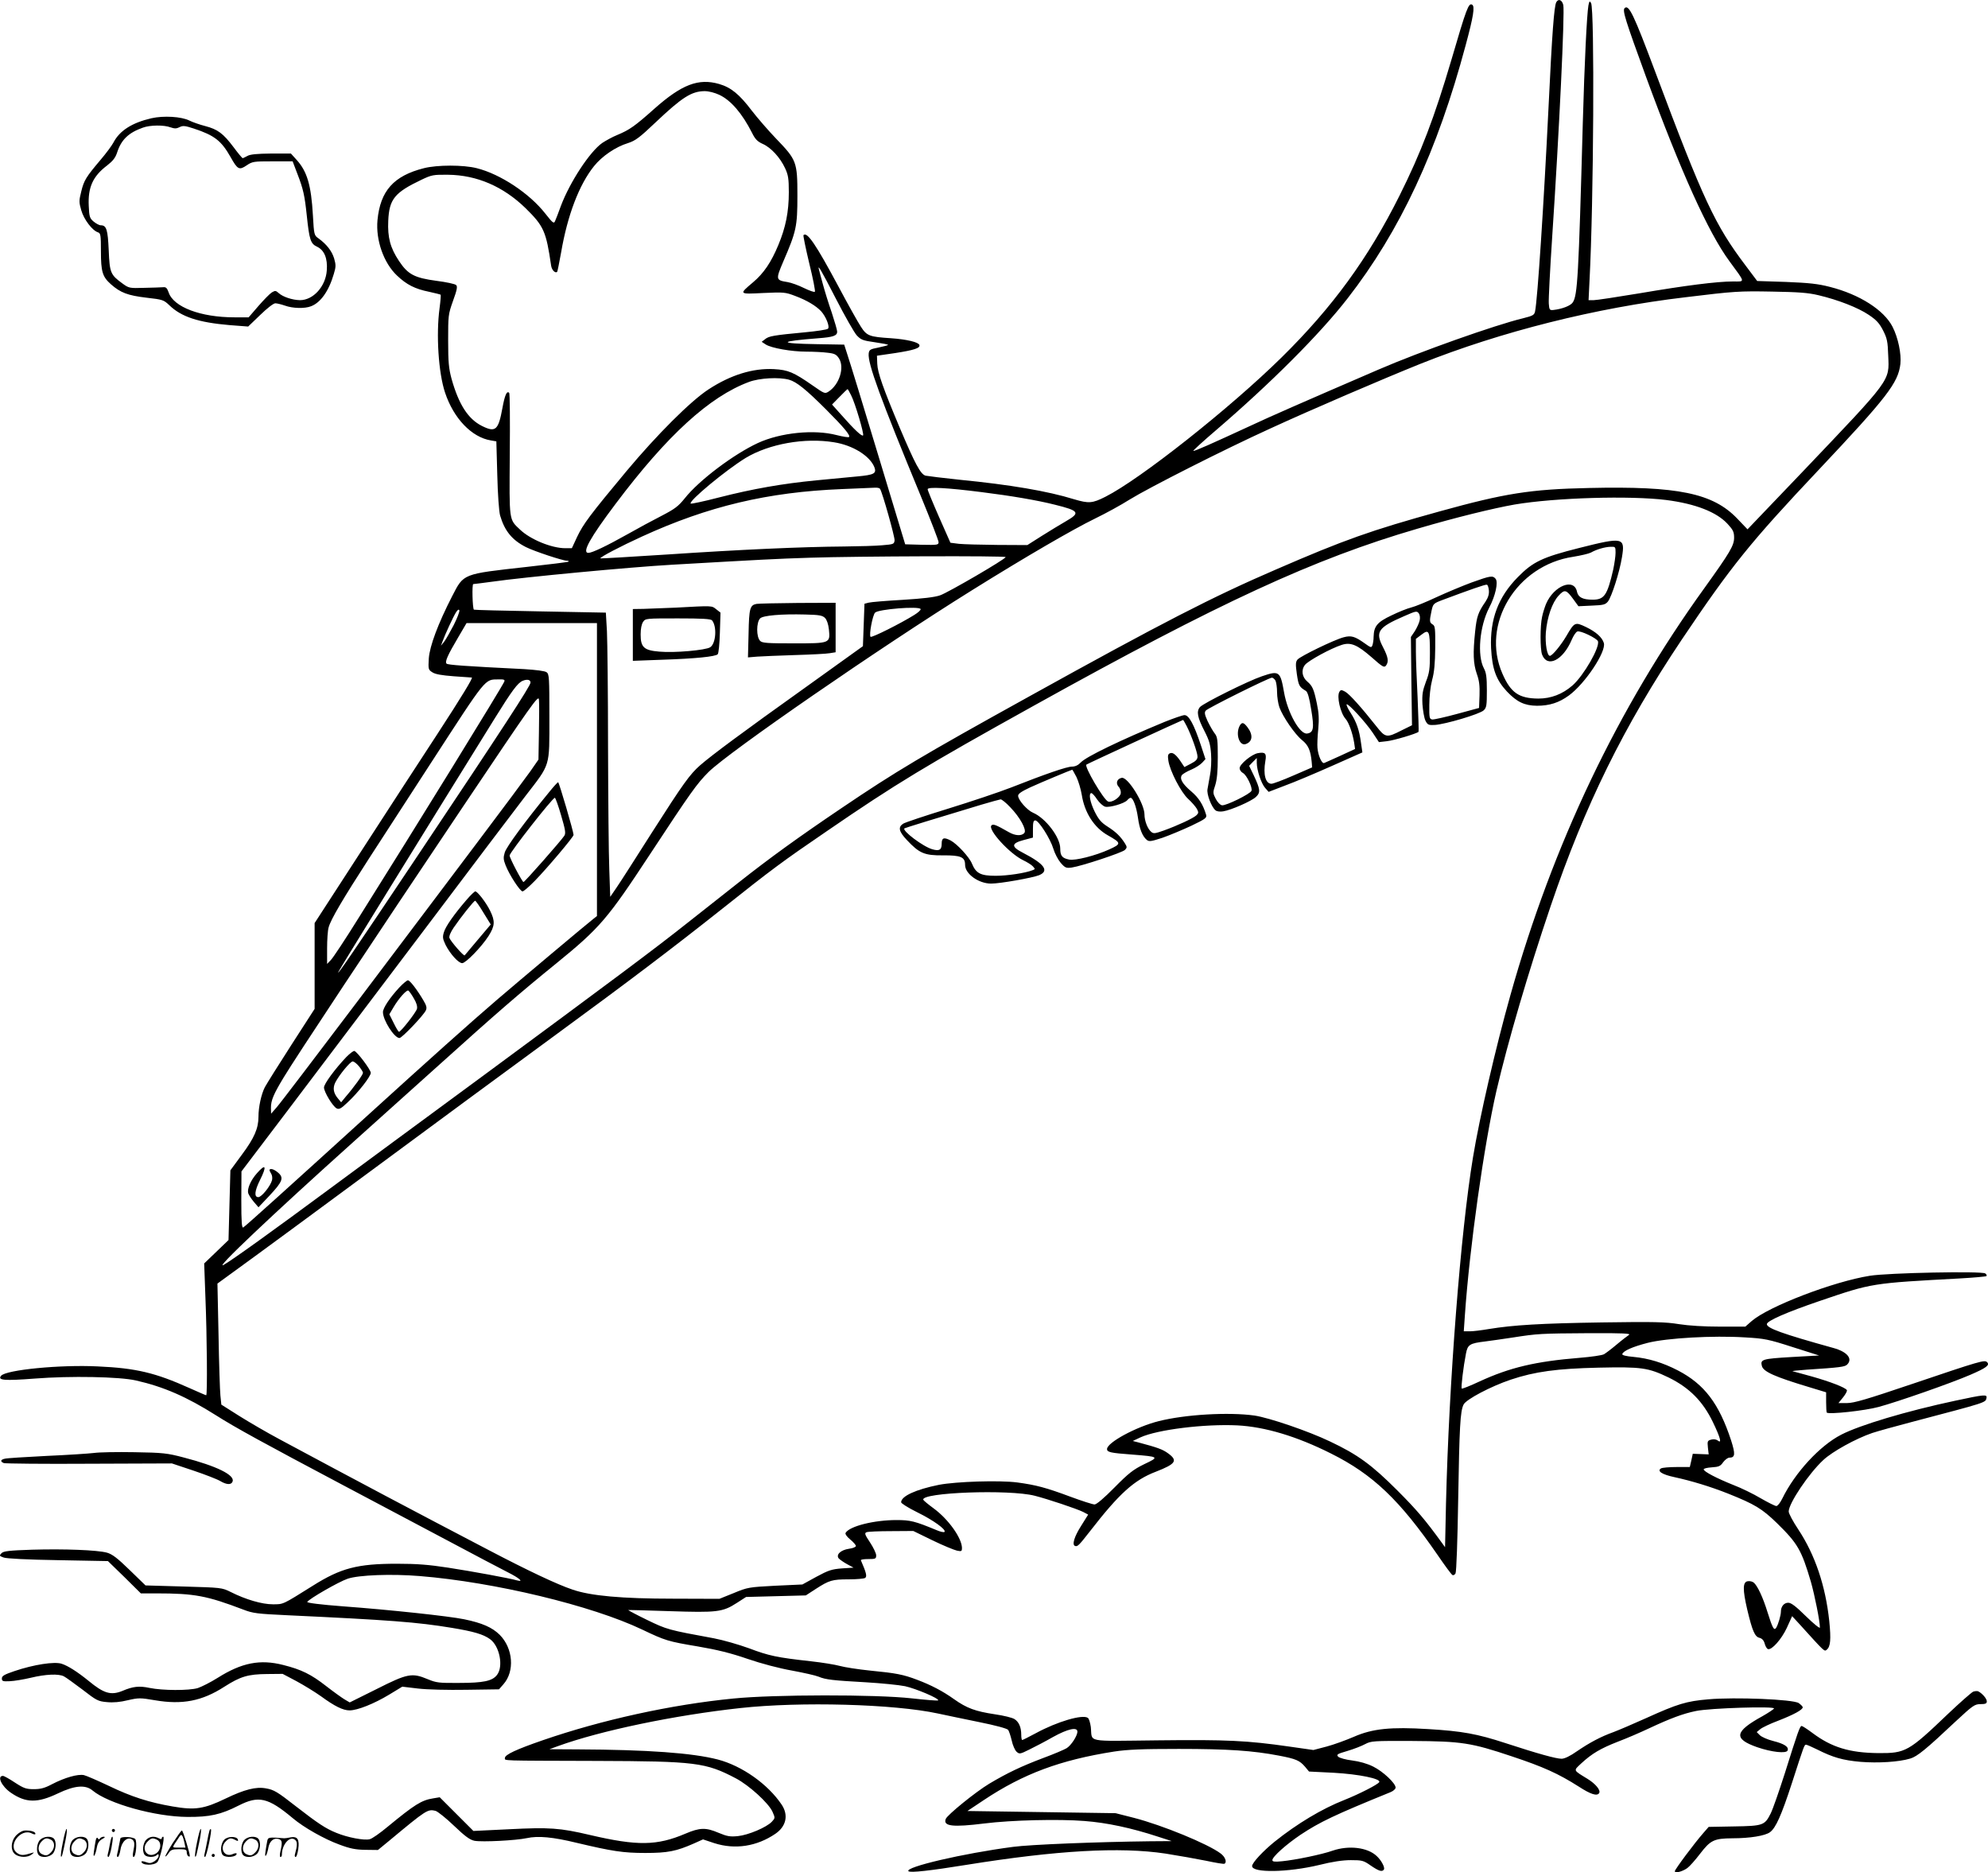 <?xml version="1.0" encoding="UTF-8"?>
<svg xmlns="http://www.w3.org/2000/svg" version="1.0" viewBox="0 0 1274.469 1200.201" preserveAspectRatio="xMidYMid meet">
  <g transform="translate(-0.299,1200.423) scale(0.1,-0.1)" fill="#000000" stroke="none">
    <path d="M9980 11990 c-14 -26 -27 -199 -50 -680 -30 -614 -70 -1225 -86 -1302 -5 -23 -13 -28 -77 -44 -179 -43 -661 -214 -927 -329 -505 -218 -692 -300 -820 -360 -247 -114 -363 -166 -367 -161 -2 2 62 61 144 131 352 302 667 617 844 845 338 434 577 947 758 1624 50 185 60 249 42 260 -23 14 -37 -24 -132 -349 -110 -373 -196 -599 -334 -875 -201 -402 -430 -716 -756 -1037 -331 -326 -907 -781 -1129 -893 -85 -43 -107 -44 -202 -16 -168 52 -408 93 -734 125 -105 11 -202 23 -217 26 -32 8 -67 74 -165 305 -106 252 -143 355 -145 412 l-2 52 117 17 c122 19 162 32 155 52 -6 18 -81 36 -181 43 -140 9 -156 15 -194 74 -19 29 -84 145 -144 258 -144 269 -201 353 -224 329 -3 -2 14 -84 37 -181 24 -96 40 -179 36 -182 -4 -4 -35 7 -70 24 -34 17 -81 34 -105 38 -76 12 -77 16 -27 133 83 192 90 223 90 421 0 217 -5 229 -136 365 -50 52 -121 134 -158 182 -78 103 -132 147 -208 169 -132 38 -239 -3 -413 -157 -129 -115 -161 -137 -240 -170 -30 -12 -73 -36 -96 -51 -80 -56 -207 -250 -265 -403 -16 -44 -33 -89 -38 -99 -7 -17 -15 -11 -62 49 -102 130 -288 253 -439 291 -86 22 -254 22 -340 0 -193 -49 -279 -145 -297 -333 -12 -128 40 -275 125 -355 62 -59 116 -86 205 -104 40 -9 73 -17 75 -19 2 -2 -1 -41 -7 -86 -23 -170 -7 -415 35 -541 55 -166 171 -287 294 -307 l35 -6 6 -215 c3 -126 11 -234 18 -260 29 -99 77 -158 166 -203 54 -27 235 -87 262 -87 9 0 14 -3 11 -6 -3 -3 -124 -18 -269 -34 -414 -46 -402 -42 -477 -187 -91 -177 -144 -320 -150 -399 -4 -69 -3 -73 22 -89 19 -13 60 -20 139 -26 62 -4 113 -8 115 -8 8 -2 -64 -121 -221 -362 -99 -151 -316 -485 -483 -743 l-304 -469 0 -275 0 -275 -149 -231 c-82 -127 -158 -249 -170 -271 -23 -45 -41 -127 -41 -190 0 -74 -27 -136 -105 -241 l-75 -102 -6 -223 -6 -224 -78 -75 -78 -75 8 -220 c10 -243 13 -625 5 -625 -3 0 -51 21 -107 46 -218 98 -342 128 -588 139 -242 12 -588 -22 -620 -60 -24 -29 20 -33 215 -18 229 18 545 12 649 -12 178 -40 326 -105 513 -223 124 -79 311 -181 813 -447 195 -103 497 -263 670 -355 173 -92 347 -184 387 -204 74 -37 107 -65 62 -53 -48 14 -288 58 -444 82 -124 19 -198 25 -328 25 -252 0 -359 -28 -537 -140 -198 -124 -189 -120 -258 -120 -69 0 -173 30 -270 79 -57 28 -59 28 -302 35 l-244 7 -102 99 c-79 77 -111 101 -145 111 -62 17 -273 25 -481 19 -148 -5 -181 -9 -195 -22 -15 -16 -15 -18 13 -28 17 -7 154 -14 349 -17 l320 -6 106 -103 105 -104 100 0 c244 0 323 -15 557 -104 62 -24 90 -27 280 -36 660 -31 833 -44 1057 -81 139 -23 201 -41 244 -72 62 -44 88 -176 45 -230 -30 -39 -87 -51 -244 -51 -127 -1 -145 1 -200 24 -101 42 -129 37 -327 -63 l-173 -86 -34 20 c-18 11 -71 49 -116 84 -97 76 -160 107 -276 136 -148 38 -266 15 -420 -82 -46 -29 -104 -58 -128 -66 -57 -17 -227 -16 -309 1 -66 14 -106 10 -174 -19 -74 -30 -119 -17 -218 65 -69 56 -131 96 -172 109 -46 15 -178 -5 -302 -47 -65 -22 -81 -31 -81 -47 0 -18 6 -20 50 -18 28 1 88 11 135 22 95 23 180 27 213 9 12 -6 66 -45 119 -85 90 -70 100 -75 157 -80 39 -4 85 0 133 12 70 16 80 16 174 0 175 -30 302 -6 446 87 102 65 150 80 273 81 l100 1 89 -47 c48 -26 118 -69 156 -96 89 -65 142 -91 184 -91 51 0 158 43 254 101 l84 51 101 -12 c59 -7 191 -10 310 -8 l209 3 28 32 c74 83 63 231 -24 318 -48 47 -111 75 -227 99 -96 20 -478 61 -777 83 -145 11 -231 22 -229 28 6 17 202 130 259 149 71 24 281 32 463 17 479 -39 1102 -189 1425 -343 149 -71 165 -76 356 -108 124 -21 213 -43 320 -80 87 -30 205 -61 285 -75 75 -14 151 -31 170 -39 45 -19 90 -24 304 -36 99 -6 211 -17 250 -25 69 -15 223 -80 212 -91 -3 -3 -79 3 -168 13 -232 26 -884 25 -1144 -1 -399 -39 -844 -137 -1221 -267 -171 -59 -244 -93 -244 -114 0 -19 -40 -17 585 -19 639 -2 702 -10 896 -112 85 -45 208 -157 234 -213 18 -41 18 -41 -4 -65 -34 -36 -150 -85 -217 -92 -50 -5 -69 -2 -124 21 -82 35 -120 34 -212 -5 -183 -78 -308 -80 -612 -9 -195 46 -261 50 -519 37 l-229 -11 -108 108 -108 108 -42 -7 c-75 -12 -118 -39 -293 -183 -48 -40 -99 -76 -114 -79 -35 -9 -142 11 -214 41 -67 27 -116 59 -259 170 -119 93 -140 106 -192 115 -63 12 -138 -7 -258 -65 -139 -67 -196 -76 -340 -51 -152 26 -266 63 -407 131 -72 34 -145 66 -162 70 -39 8 -123 -16 -204 -58 -47 -25 -73 -32 -117 -32 -49 0 -64 5 -121 42 -36 24 -70 43 -77 43 -40 0 -9 -67 51 -108 96 -66 170 -67 302 -4 107 51 176 57 222 18 101 -84 401 -168 608 -169 143 -1 214 15 328 73 128 65 188 52 347 -81 71 -60 202 -134 298 -169 69 -26 104 -33 168 -34 l80 -1 73 60 c238 198 246 203 296 191 14 -4 68 -47 119 -96 72 -69 102 -90 131 -96 50 -9 265 2 335 17 73 16 168 7 320 -30 228 -54 298 -65 440 -65 144 0 199 11 312 61 l58 26 72 -24 c134 -43 273 -21 392 60 70 48 85 120 40 187 -88 131 -253 248 -409 289 -162 42 -449 63 -900 65 l-180 1 55 20 c273 99 747 198 1170 244 385 42 983 26 1266 -35 49 -11 168 -35 264 -55 104 -21 179 -41 186 -50 6 -8 16 -39 23 -68 6 -30 21 -63 31 -72 18 -16 22 -16 82 14 35 17 104 53 153 81 94 52 155 65 155 34 0 -28 -41 -90 -70 -107 -15 -9 -83 -38 -151 -63 -140 -53 -228 -95 -344 -164 -88 -53 -269 -200 -279 -226 -18 -47 45 -54 247 -29 175 22 479 29 642 16 145 -11 302 -45 470 -100 l90 -29 -140 -1 c-335 -4 -769 -21 -878 -36 -321 -42 -696 -130 -670 -156 11 -11 138 3 373 41 579 93 983 116 1275 72 83 -13 200 -34 260 -46 61 -13 113 -22 118 -19 17 10 5 44 -25 66 -81 61 -373 181 -555 228 l-118 30 -475 7 -475 7 105 70 c254 169 491 257 835 311 86 13 177 17 415 17 315 0 475 -11 642 -43 110 -21 133 -31 168 -72 l25 -30 160 -8 c159 -9 303 -38 290 -60 -10 -16 -130 -77 -223 -114 -145 -57 -303 -152 -448 -268 -74 -60 -144 -135 -144 -156 0 -45 230 -41 430 7 84 21 150 31 203 31 72 0 81 -2 128 -35 53 -36 73 -42 84 -25 8 13 -17 60 -47 87 -59 55 -178 69 -281 34 -70 -25 -242 -60 -324 -68 -49 -5 -63 -3 -63 7 0 22 89 101 181 163 124 82 216 126 577 273 17 7 32 20 32 29 0 28 -81 104 -144 135 -38 19 -88 33 -135 39 -41 5 -80 16 -89 24 -13 14 -6 18 59 37 41 12 92 32 114 44 38 20 52 21 300 20 318 -2 379 -11 641 -99 201 -67 297 -110 429 -194 77 -50 117 -62 130 -41 11 18 -23 59 -73 90 -96 59 -93 52 -42 100 68 63 124 96 234 139 56 21 146 60 201 86 137 64 217 94 300 111 90 19 511 32 501 16 -4 -6 -37 -28 -74 -49 -180 -99 -188 -145 -34 -199 93 -32 187 -42 195 -21 9 23 -21 43 -93 61 -36 9 -74 26 -85 37 l-20 20 23 19 c12 10 64 35 115 54 100 39 157 70 157 86 0 5 -12 17 -26 27 -37 24 -407 39 -579 24 -141 -12 -197 -29 -400 -121 -82 -37 -176 -77 -208 -89 -83 -30 -152 -67 -233 -122 -45 -32 -81 -49 -100 -49 -35 0 -151 32 -359 100 -183 60 -279 77 -494 90 -243 15 -359 3 -478 -49 -51 -22 -130 -51 -176 -63 l-84 -22 -154 22 c-272 39 -400 45 -842 40 -475 -5 -420 -16 -431 86 -4 28 -12 54 -19 58 -34 24 -197 -24 -333 -98 -45 -24 -84 -44 -88 -44 -3 0 -6 15 -6 34 0 48 -15 82 -43 100 -13 9 -70 23 -126 31 -126 19 -180 39 -262 97 -73 52 -146 90 -236 124 -89 34 -136 43 -301 59 -79 8 -167 22 -195 30 -29 8 -113 22 -187 30 -217 24 -268 35 -395 83 -66 24 -167 53 -225 64 -294 54 -301 56 -429 118 -68 33 -122 62 -120 63 2 1 122 -2 267 -7 302 -10 338 -6 429 53 l59 38 192 5 191 5 63 41 c87 56 106 62 211 62 51 0 98 4 106 9 14 9 7 35 -27 113 -2 5 19 8 47 8 47 0 51 2 51 24 0 13 -18 50 -39 82 -34 51 -37 60 -23 66 9 4 81 7 158 7 l142 1 123 -60 c68 -33 139 -62 157 -66 29 -6 32 -4 32 17 -1 64 -87 185 -183 255 -34 25 -63 49 -65 54 -17 47 549 68 714 26 83 -21 271 -84 311 -104 l32 -17 -45 -72 c-44 -69 -60 -122 -39 -129 16 -6 26 5 97 96 187 241 282 327 421 380 128 50 143 71 78 118 -34 25 -67 37 -191 70 l-35 9 49 23 c109 50 410 87 621 77 177 -9 381 -70 600 -180 269 -134 441 -298 685 -652 45 -66 87 -123 94 -127 6 -4 15 1 20 10 6 10 13 215 17 467 8 473 13 573 35 616 17 33 174 116 302 159 155 52 298 71 562 77 278 6 318 0 450 -63 134 -66 219 -152 284 -286 48 -100 59 -141 31 -118 -9 7 -25 10 -41 6 -25 -7 -26 -10 -22 -51 l5 -44 -51 2 -51 2 -9 -42 -10 -43 -85 0 c-47 0 -92 -4 -100 -9 -27 -17 7 -39 87 -56 110 -24 232 -61 345 -106 170 -68 216 -96 311 -188 134 -131 158 -173 218 -376 25 -88 58 -253 58 -294 0 -8 -40 24 -89 72 -65 64 -95 87 -114 87 -27 0 -47 -24 -47 -57 0 -24 -18 -84 -30 -103 -14 -21 -23 -5 -56 100 -29 94 -64 169 -88 189 -8 7 -25 11 -38 9 -33 -4 -34 -52 -4 -181 33 -139 49 -175 79 -182 16 -4 28 -17 33 -37 5 -18 14 -33 21 -35 24 -8 87 63 121 136 l34 75 47 -51 c164 -181 159 -177 175 -164 24 20 28 65 16 184 -24 226 -91 424 -198 586 -34 51 -62 103 -62 116 0 52 129 244 222 330 59 55 208 137 313 173 33 11 148 43 255 71 482 127 472 123 478 154 5 24 -14 22 -201 -18 -314 -67 -611 -156 -731 -218 -138 -71 -297 -245 -377 -409 -13 -27 -30 -48 -38 -48 -9 0 -54 23 -101 50 -47 28 -125 66 -175 85 -105 42 -190 86 -190 100 0 6 23 11 52 13 45 3 55 7 73 33 12 16 30 29 39 29 38 0 40 22 12 110 -78 238 -172 361 -341 449 -96 50 -189 78 -285 87 -48 4 -74 11 -72 18 7 21 66 47 163 72 123 31 419 48 624 35 124 -7 150 -12 305 -62 l170 -54 -178 -10 c-186 -11 -200 -15 -189 -57 9 -37 83 -70 310 -138 l102 -31 0 -63 c0 -34 2 -65 4 -67 13 -13 244 12 332 36 123 33 468 154 588 206 102 44 127 62 108 81 -16 16 -39 10 -485 -141 -287 -97 -368 -121 -413 -121 l-55 0 30 37 c16 20 27 41 24 46 -10 17 -107 54 -223 87 -63 17 -119 33 -125 34 -5 2 35 6 90 10 215 14 245 18 260 33 37 37 0 82 -88 106 -331 92 -427 127 -427 153 0 21 129 77 340 149 338 115 330 113 898 144 90 5 166 12 170 15 3 4 0 12 -8 17 -23 16 -623 4 -740 -15 -233 -37 -648 -196 -757 -290 l-41 -36 -162 0 c-102 0 -200 6 -264 16 -86 14 -159 16 -491 11 -396 -6 -572 -17 -725 -42 -47 -8 -102 -15 -124 -15 l-39 0 7 102 c30 434 122 1088 202 1438 74 318 203 758 349 1189 219 645 468 1150 838 1703 318 473 441 626 877 1088 440 467 512 560 526 681 7 64 -14 167 -50 238 -55 108 -212 208 -401 256 -77 20 -134 26 -282 32 l-185 6 -75 100 c-195 258 -271 419 -579 1242 -138 368 -169 433 -196 407 -15 -15 6 -80 138 -442 223 -607 399 -997 534 -1180 104 -142 102 -130 23 -130 -102 0 -307 -26 -600 -76 -144 -24 -276 -44 -294 -44 l-32 0 6 123 c27 512 33 1740 10 1782 -9 15 -11 13 -17 -16 -10 -59 -25 -360 -36 -754 -27 -988 -34 -1103 -64 -1149 -14 -22 -70 -43 -126 -49 -23 -2 -25 2 -28 42 -2 24 8 217 22 430 45 674 81 1436 71 1483 -8 33 -31 43 -45 18z m-5365 -594 c74 -35 146 -119 209 -243 20 -41 35 -56 68 -71 53 -23 112 -87 144 -156 20 -43 24 -66 24 -154 0 -126 -20 -225 -67 -338 -46 -111 -94 -182 -163 -240 -91 -77 -91 -76 67 -68 132 6 141 5 204 -19 75 -28 133 -63 166 -98 31 -34 57 -99 44 -112 -6 -6 -72 -16 -148 -23 -200 -19 -231 -24 -255 -44 l-22 -17 26 -17 c35 -23 165 -46 261 -46 45 0 106 -3 136 -7 45 -5 56 -11 73 -37 36 -58 2 -167 -67 -212 -24 -15 -26 -14 -102 39 -122 85 -157 100 -249 105 -134 7 -277 -37 -419 -130 -115 -75 -330 -290 -525 -523 -235 -282 -278 -340 -317 -422 l-34 -73 -42 0 c-88 0 -224 56 -290 119 -72 68 -69 50 -66 482 2 213 1 391 -4 395 -15 15 -28 -15 -43 -97 -26 -143 -44 -159 -132 -115 -89 45 -148 138 -194 301 -18 67 -22 106 -22 245 0 160 0 168 31 255 26 71 30 93 20 102 -7 7 -63 19 -126 27 -141 19 -183 41 -240 127 -56 84 -74 151 -69 258 6 139 41 181 213 263 65 31 76 33 170 32 185 -2 354 -75 497 -214 117 -115 132 -148 164 -368 4 -29 27 -52 39 -40 2 2 13 57 25 123 41 240 116 436 211 554 51 64 139 124 218 148 47 15 74 35 176 132 171 162 231 200 315 201 27 0 65 -10 95 -24z m747 -1307 c57 -111 117 -216 133 -234 27 -29 39 -34 118 -45 48 -7 86 -14 83 -17 -2 -3 -31 -10 -63 -17 -52 -10 -58 -14 -61 -38 -7 -63 74 -285 337 -921 61 -148 111 -278 111 -288 0 -18 -7 -19 -107 -17 l-107 3 -171 565 c-94 311 -182 599 -196 640 l-24 75 -175 3 c-252 4 -249 18 10 38 94 7 120 16 120 42 0 10 -16 65 -35 123 -20 57 -45 138 -56 179 -11 41 -23 83 -25 93 -13 45 13 1 108 -184z m6298 23 c127 -30 255 -80 323 -126 49 -33 68 -53 92 -100 26 -51 30 -72 33 -161 7 -167 25 -142 -551 -747 l-351 -367 -66 69 c-156 163 -381 209 -950 196 -376 -8 -539 -34 -958 -150 -441 -122 -610 -182 -1048 -372 -406 -175 -731 -342 -1579 -812 -692 -383 -858 -482 -1207 -718 -274 -185 -457 -317 -661 -478 -84 -66 -228 -180 -322 -254 -218 -173 -472 -362 -1315 -984 -377 -277 -824 -607 -995 -733 -353 -261 -620 -453 -668 -479 -67 -37 309 319 838 794 132 118 379 341 550 494 356 321 513 457 745 645 280 228 328 285 600 699 261 397 300 452 375 527 130 129 1099 798 1690 1166 340 212 646 390 790 460 66 32 165 86 220 121 123 76 602 319 903 456 261 120 715 315 961 414 516 206 1123 359 1701 427 312 38 342 40 555 36 166 -3 228 -7 295 -23z m-6598 -542 c48 -14 108 -62 237 -191 113 -113 157 -166 147 -176 -3 -4 -39 2 -79 12 -145 38 -361 16 -506 -51 -155 -72 -377 -239 -468 -354 -41 -51 -63 -68 -148 -112 -55 -28 -155 -82 -222 -120 -130 -73 -224 -118 -248 -118 -43 0 10 96 175 315 330 439 602 687 855 781 67 25 192 32 257 14z m397 -99 c26 -50 85 -250 77 -258 -8 -8 -57 38 -138 130 l-61 68 49 50 c26 27 49 49 51 49 1 0 12 -18 22 -39z m-109 -302 c121 -19 231 -88 259 -161 14 -39 -2 -48 -111 -58 -51 -5 -169 -16 -262 -25 -216 -21 -406 -54 -625 -110 -96 -25 -177 -42 -180 -39 -16 15 227 216 353 293 150 90 378 131 566 100z m295 -299 c16 -26 95 -308 93 -330 -3 -24 -7 -25 -78 -31 -41 -4 -151 -7 -245 -8 -271 -2 -667 -20 -1130 -51 -236 -15 -431 -27 -433 -25 -6 6 131 78 267 140 424 194 806 285 1281 304 102 4 197 8 212 9 15 1 30 -2 33 -8z m655 -21 c184 -23 355 -52 465 -80 158 -39 166 -52 70 -107 -33 -19 -102 -61 -153 -93 l-93 -59 -192 1 c-106 1 -216 4 -246 7 l-55 7 -73 165 c-40 91 -73 171 -73 178 0 16 122 10 350 -19z m4385 -50 c187 -24 323 -77 393 -153 36 -39 42 -52 42 -89 0 -50 -27 -95 -190 -322 -557 -772 -972 -1643 -1244 -2610 -95 -337 -198 -785 -240 -1040 -79 -477 -154 -1441 -173 -2220 l-6 -279 -21 29 c-106 146 -160 210 -286 336 -163 163 -253 229 -431 313 -140 67 -390 152 -484 166 -165 23 -444 7 -614 -36 -144 -36 -331 -137 -331 -179 0 -20 23 -25 159 -35 177 -14 178 -15 79 -62 -71 -35 -99 -57 -190 -149 -66 -67 -115 -109 -128 -109 -11 0 -80 22 -153 49 -158 59 -223 76 -342 92 -114 15 -391 6 -502 -15 -149 -30 -243 -73 -243 -112 0 -7 46 -36 103 -64 104 -51 188 -112 175 -126 -4 -4 -27 1 -50 11 -140 58 -168 65 -258 65 -143 0 -300 -39 -326 -82 -4 -7 7 -24 29 -42 21 -17 37 -36 37 -42 0 -7 -20 -15 -44 -18 -54 -8 -85 -38 -66 -62 8 -8 32 -25 54 -37 l41 -22 -75 -5 c-65 -5 -86 -12 -164 -54 l-89 -49 -174 -8 c-169 -9 -177 -10 -266 -47 l-92 -37 -295 1 c-331 0 -530 18 -646 58 -99 33 -287 122 -539 254 -486 254 -828 435 -1340 710 -77 41 -192 108 -256 148 l-117 74 -6 58 c-3 31 -9 206 -12 388 l-7 330 239 174 c131 96 412 302 624 459 627 463 924 682 1305 961 470 344 751 557 1070 810 314 250 387 304 670 497 440 302 632 418 1325 803 1195 664 1798 942 2460 1135 245 72 486 131 623 155 260 44 739 58 972 29z m-4235 -366 c-1 -13 -368 -227 -420 -245 -34 -12 -109 -21 -240 -29 -105 -6 -203 -14 -218 -18 l-27 -7 -5 -136 -5 -136 -375 -269 c-394 -281 -596 -431 -668 -494 -67 -59 -108 -116 -308 -429 -103 -162 -205 -322 -228 -355 l-41 -60 -6 175 c-4 96 -7 452 -8 791 0 339 -4 670 -7 736 l-7 120 -421 8 c-232 4 -423 9 -425 11 -9 9 -13 164 -4 164 5 0 59 7 119 15 208 30 890 94 1154 109 576 33 664 38 885 45 309 10 1255 13 1255 4z m-545 -333 c3 -5 -15 -22 -41 -38 -88 -55 -272 -147 -280 -140 -11 11 13 139 29 155 22 22 280 43 292 23z m-2994 -104 c-23 -44 -50 -92 -61 -106 l-20 -25 9 25 c16 45 71 164 88 190 11 17 18 20 21 11 2 -7 -14 -50 -37 -95z m919 -925 l0 -939 -24 -19 c-33 -25 -489 -408 -616 -517 -175 -150 -435 -383 -840 -751 -485 -441 -771 -699 -787 -709 -10 -6 -13 32 -13 176 l1 183 311 410 c171 226 557 736 858 1135 301 399 594 787 652 862 162 210 153 181 153 506 0 252 -1 275 -18 287 -11 8 -65 15 -145 20 -383 19 -488 27 -496 35 -12 12 6 53 77 173 l51 87 418 0 418 0 0 -939z m-594 564 c-11 -29 -566 -930 -934 -1515 -84 -135 -164 -256 -178 -270 l-24 -25 0 100 c0 55 4 116 10 135 14 51 92 183 258 440 80 124 261 403 402 620 355 547 339 528 429 529 35 1 42 -2 37 -14z m168 -7 c-2 -23 -177 -292 -716 -1098 -419 -627 -533 -794 -515 -755 9 20 494 806 1001 1623 111 179 148 229 180 242 29 12 51 7 50 -12z m54 -318 l-3 -175 -52 -75 c-29 -41 -183 -248 -343 -460 -159 -212 -506 -671 -769 -1020 -264 -349 -495 -653 -515 -675 l-35 -40 -1 38 c0 47 16 86 82 195 73 122 573 877 1147 1732 449 669 486 721 489 690 2 -19 2 -114 0 -210z m6988 -3863 c-10 -7 -46 -34 -79 -62 -32 -27 -69 -55 -81 -62 -12 -7 -82 -17 -156 -23 -283 -23 -448 -62 -643 -152 -60 -28 -110 -48 -113 -45 -6 5 11 143 27 224 11 58 24 66 124 78 28 3 106 15 175 25 161 25 175 26 495 28 212 1 266 -2 251 -11z M10125 8491 c-234 -59 -295 -88 -391 -186 -126 -127 -180 -271 -172 -455 7 -135 32 -204 102 -279 64 -67 112 -90 192 -91 81 0 142 20 205 66 104 76 240 281 224 336 -11 37 -51 72 -115 103 -70 33 -73 32 -126 -59 -35 -59 -90 -126 -105 -126 -18 0 -31 77 -26 149 8 99 41 193 82 237 39 42 49 39 95 -24 l32 -44 85 4 c75 3 87 6 104 26 24 31 74 186 90 284 21 128 9 131 -276 59z m235 -30 c0 -22 -7 -70 -15 -108 -38 -165 -57 -193 -132 -193 -63 0 -92 15 -100 50 -18 92 -149 40 -199 -78 -8 -20 -20 -57 -25 -82 -13 -58 -13 -207 0 -242 33 -87 134 -37 190 95 11 26 27 50 36 53 19 8 124 -43 132 -62 14 -38 -91 -220 -162 -283 -65 -57 -139 -85 -220 -85 -124 1 -177 37 -230 159 -140 316 89 696 454 750 49 8 100 20 113 27 35 20 89 36 126 37 31 1 32 0 32 -38z M9439 8271 c-59 -22 -160 -64 -225 -94 -66 -31 -139 -61 -164 -67 -25 -6 -82 -29 -127 -51 -91 -43 -112 -69 -114 -136 0 -21 -4 -46 -8 -56 -6 -16 -10 -15 -49 13 -63 45 -87 52 -135 39 -59 -15 -279 -122 -296 -143 -12 -15 -13 -30 -4 -94 11 -73 15 -81 58 -107 11 -7 22 -43 34 -120 20 -119 15 -147 -26 -153 -47 -7 -125 133 -148 263 -24 137 -31 142 -142 104 -87 -29 -374 -172 -397 -197 -24 -28 -17 -66 30 -157 29 -57 37 -84 41 -145 3 -41 0 -102 -7 -135 -6 -33 -13 -73 -16 -90 -6 -32 25 -113 51 -135 9 -8 29 -10 49 -7 51 8 181 65 210 92 31 29 29 49 -14 140 l-29 60 24 25 25 25 0 -31 c0 -46 28 -131 53 -160 l23 -26 104 40 c58 21 193 78 301 126 l196 87 -9 62 c-11 81 -28 131 -66 191 -18 27 -29 52 -26 55 9 9 124 -117 168 -183 l39 -59 52 6 c45 5 189 48 202 60 2 3 -1 101 -6 218 -6 118 -11 251 -11 296 l0 82 36 27 c48 37 54 26 54 -118 0 -102 -3 -126 -26 -185 -21 -57 -25 -80 -22 -143 3 -41 11 -88 19 -105 14 -27 19 -30 60 -28 67 4 290 70 314 94 18 17 20 33 20 127 0 85 -4 114 -19 142 -44 83 -28 269 34 389 40 76 59 163 41 185 -19 22 -32 20 -152 -23z m109 -52 c2 -24 -5 -46 -22 -72 -47 -68 -56 -95 -66 -189 -15 -142 -12 -207 10 -272 16 -44 20 -77 18 -139 l-3 -81 -140 -38 c-77 -21 -149 -37 -160 -36 -18 3 -20 10 -19 93 0 54 7 118 18 160 14 50 19 109 20 208 1 122 -1 139 -16 148 -21 12 -22 21 -8 86 10 47 12 49 73 72 171 64 273 100 282 97 6 -1 11 -18 13 -37z m-444 -193 c-4 -17 -18 -47 -31 -68 l-25 -37 3 -283 4 -283 -65 -32 c-98 -50 -105 -49 -164 26 -94 119 -172 206 -199 221 -24 13 -29 13 -37 0 -19 -29 6 -138 40 -175 20 -23 44 -90 54 -151 l6 -41 -93 -43 c-50 -23 -98 -44 -105 -47 -15 -6 -39 48 -43 97 -2 19 0 73 5 120 6 65 4 104 -9 165 -19 91 -28 112 -61 140 -34 29 -41 74 -15 107 21 27 166 106 235 128 58 19 100 1 192 -79 70 -62 80 -68 92 -54 19 26 15 53 -19 119 -51 98 -32 126 137 199 73 32 80 34 92 18 8 -11 10 -29 6 -47z m-924 -385 c5 -11 10 -44 10 -74 0 -30 7 -74 15 -97 22 -61 100 -174 145 -210 40 -32 55 -66 62 -140 l3 -35 -120 -52 c-66 -29 -130 -53 -141 -53 -38 0 -54 60 -39 146 9 49 -1 59 -49 50 -40 -8 -116 -71 -116 -96 0 -11 9 -24 21 -31 24 -12 63 -94 55 -114 -7 -20 -164 -97 -189 -93 -12 2 -28 19 -40 41 -19 37 -19 41 -3 89 11 36 16 87 16 178 0 112 -2 130 -20 153 -11 14 -31 49 -45 78 -19 42 -22 56 -12 68 13 16 405 211 424 211 7 0 17 -9 23 -19z M7950 7351 c-27 -52 -2 -129 38 -117 46 15 50 60 11 110 -24 31 -35 32 -49 7z M7470 7377 c-285 -118 -505 -224 -539 -261 -16 -17 -35 -26 -55 -26 -34 0 -170 -47 -391 -134 -77 -30 -259 -91 -405 -136 -146 -45 -275 -88 -287 -96 -34 -22 -28 -50 24 -105 80 -85 112 -99 232 -98 114 1 141 -11 141 -61 0 -58 87 -120 167 -120 58 0 266 37 308 54 66 28 34 72 -105 144 -76 39 -74 60 5 81 l60 16 0 55 c0 42 3 55 15 55 22 0 97 -118 116 -182 9 -30 30 -70 47 -90 28 -32 35 -35 71 -30 62 9 323 95 341 113 14 15 14 19 -1 43 -28 44 -57 72 -110 106 -41 26 -58 46 -83 96 -30 61 -41 119 -21 119 5 0 22 -18 36 -40 15 -22 38 -43 52 -47 29 -7 125 21 142 42 7 8 16 15 21 15 16 0 37 -57 47 -126 10 -74 29 -121 57 -144 15 -12 28 -10 101 14 46 16 129 51 185 77 92 44 100 51 94 71 -20 66 -47 108 -95 149 -58 49 -77 83 -59 106 7 7 33 23 60 34 26 11 57 31 69 44 l21 23 -30 91 c-44 132 -76 191 -104 191 -12 0 -69 -20 -127 -43z m140 -26 c31 -61 70 -171 70 -197 0 -18 -11 -29 -42 -45 l-42 -22 -16 24 c-34 53 -57 72 -75 65 -14 -5 -17 -14 -12 -47 9 -65 81 -205 128 -247 22 -20 47 -49 55 -63 12 -23 11 -28 -4 -42 -21 -19 -120 -65 -209 -97 -54 -19 -65 -21 -79 -9 -24 19 -44 72 -44 112 0 70 -107 243 -146 235 -30 -6 -40 -34 -20 -57 10 -10 16 -30 14 -42 -4 -27 -58 -62 -81 -53 -29 11 -156 228 -139 237 14 9 600 279 619 286 2 1 12 -17 23 -38z m-706 -328 c13 -27 28 -78 34 -114 18 -115 80 -211 168 -260 86 -49 87 -54 8 -90 -88 -40 -218 -73 -257 -65 -45 9 -57 24 -57 71 0 72 -94 195 -174 229 -38 16 -96 82 -96 109 0 13 22 28 78 54 65 30 262 112 269 113 2 0 13 -21 27 -47z m-425 -193 c64 -66 107 -146 91 -165 -17 -21 -59 -19 -100 5 -82 47 -100 54 -111 43 -26 -26 117 -182 203 -223 25 -12 53 -29 62 -39 16 -17 16 -19 -1 -25 -48 -19 -163 -36 -237 -36 -96 0 -126 15 -152 78 -17 42 -95 126 -136 148 -44 23 -58 18 -58 -20 0 -40 -15 -49 -60 -36 -58 16 -195 119 -179 134 4 3 191 61 494 152 61 18 116 33 123 34 7 0 35 -22 61 -50z M4853 8133 c-42 -8 -48 -28 -51 -189 l-4 -154 59 5 c32 2 141 7 243 10 102 3 202 8 223 12 l37 6 0 158 0 159 -242 -1 c-134 -1 -253 -4 -265 -6z m439 -90 c12 -13 21 -39 25 -74 9 -89 8 -89 -227 -89 -167 0 -201 2 -214 16 -25 25 -25 118 0 144 18 19 137 29 288 25 92 -2 111 -6 128 -22z M4335 8109 c-77 -3 -170 -7 -207 -8 l-68 -1 0 -166 0 -166 188 7 c213 7 341 20 356 35 6 6 12 67 14 139 l4 128 -28 22 c-29 23 -20 23 -259 10z m233 -82 c32 -39 25 -148 -12 -172 -29 -19 -230 -37 -326 -28 -99 8 -120 28 -120 110 0 37 6 67 16 81 15 22 20 22 223 22 155 0 211 -3 219 -13z M3524 6927 c-156 -190 -274 -351 -285 -387 -10 -33 -9 -46 5 -82 23 -60 93 -168 109 -168 7 0 42 30 79 68 78 80 248 281 248 294 0 20 -93 338 -99 338 -3 0 -29 -28 -57 -63z m76 -149 c27 -92 31 -115 21 -131 -20 -31 -254 -297 -262 -297 -8 0 -89 153 -89 170 0 19 275 370 290 370 4 0 22 -50 40 -112z M2995 6237 c-81 -94 -135 -171 -146 -208 -10 -32 -8 -43 11 -83 30 -58 82 -116 106 -116 23 0 123 103 169 174 41 65 43 95 10 162 -26 53 -81 124 -95 124 -5 0 -30 -24 -55 -53z m107 -83 l47 -76 -82 -97 c-44 -53 -83 -98 -85 -101 -6 -7 -91 91 -98 112 -3 11 8 37 27 65 47 69 130 173 138 173 4 0 28 -34 53 -76z M2562 5673 c-61 -66 -104 -131 -104 -157 0 -52 73 -166 106 -166 16 0 154 145 169 177 8 17 4 31 -16 65 -41 69 -86 128 -99 128 -6 0 -32 -21 -56 -47z m94 -69 c17 -28 24 -52 20 -67 -6 -23 -103 -147 -115 -147 -4 0 -19 25 -34 56 l-28 56 26 44 c34 58 85 115 96 108 5 -3 21 -25 35 -50z M2223 5228 c-73 -77 -143 -172 -143 -195 0 -28 55 -120 81 -134 16 -8 28 -2 70 38 69 64 149 167 149 190 0 19 -86 134 -105 140 -6 2 -29 -16 -52 -39z m81 -59 c14 -17 26 -36 26 -42 0 -12 -59 -94 -113 -156 l-27 -33 -20 24 c-29 34 -35 66 -18 102 23 46 96 136 112 136 8 0 26 -14 40 -31z M1650 4483 c-40 -45 -63 -99 -56 -127 4 -12 20 -37 36 -56 l30 -35 71 75 c84 90 93 114 55 147 -15 13 -34 23 -42 23 -17 0 -17 -5 -3 -29 7 -10 9 -29 6 -42 -10 -38 -67 -109 -88 -109 -28 0 -24 40 11 110 45 90 37 108 -20 43z M973 11246 c-124 -29 -203 -79 -243 -156 -10 -19 -47 -69 -82 -110 -93 -110 -107 -132 -124 -203 -15 -59 -15 -69 0 -121 17 -59 71 -130 107 -141 17 -6 19 -17 19 -121 0 -132 10 -164 64 -212 62 -55 110 -72 227 -86 105 -12 111 -14 147 -48 77 -75 187 -111 388 -128 l118 -9 77 74 c43 42 85 75 97 75 11 0 39 -7 62 -15 50 -18 127 -20 167 -4 61 23 114 97 146 207 14 46 14 58 2 100 -15 48 -48 90 -100 128 -28 20 -29 22 -36 148 -11 193 -37 281 -104 355 l-37 41 -127 0 c-90 -1 -133 -5 -151 -15 -14 -8 -28 -14 -31 -15 -3 0 -30 32 -58 70 -67 89 -102 115 -182 136 -35 9 -81 25 -101 35 -51 26 -166 33 -245 15z m123 -58 c26 -9 38 -9 58 1 21 11 34 10 92 -9 133 -44 176 -78 236 -184 44 -79 55 -84 102 -52 37 25 45 26 167 26 l128 0 30 -79 c38 -98 47 -138 61 -271 16 -152 24 -178 65 -197 47 -22 69 -75 63 -152 -7 -103 -87 -191 -172 -191 -49 1 -110 21 -137 46 -18 16 -22 16 -43 4 -13 -8 -52 -48 -86 -87 l-63 -73 -91 0 c-217 0 -391 66 -422 160 -10 28 -17 35 -35 33 -13 -1 -68 -3 -121 -4 -95 -3 -99 -2 -140 28 -77 56 -82 69 -88 212 -6 133 -14 161 -51 161 -10 0 -30 11 -46 24 -25 21 -28 32 -31 99 -6 120 26 191 117 260 38 30 54 49 66 87 26 79 73 124 164 156 46 17 135 18 177 2z M605 2690 c-33 -4 -170 -13 -305 -19 -135 -7 -255 -14 -267 -18 -27 -6 -30 -18 -5 -28 9 -3 255 -6 547 -4 l530 2 138 -46 c77 -26 154 -56 172 -67 40 -24 71 -26 79 -3 16 41 -101 99 -313 154 -106 28 -133 31 -316 34 -110 2 -227 0 -260 -5z M12653 1160 c-11 -5 -83 -68 -160 -141 -255 -244 -274 -254 -448 -253 -186 2 -300 37 -424 130 -32 24 -63 44 -68 44 -11 0 -23 -33 -108 -304 -37 -115 -77 -231 -91 -258 -38 -75 -48 -79 -235 -82 l-162 -3 -34 -39 c-58 -66 -183 -234 -183 -245 0 -15 48 -3 80 20 14 10 51 51 82 92 67 87 89 98 208 99 112 0 209 16 240 39 37 27 73 107 141 316 77 238 79 245 90 245 5 0 38 -14 72 -31 99 -50 163 -69 278 -79 112 -9 245 -1 318 21 45 13 103 61 290 237 112 104 123 112 161 112 32 0 40 4 40 18 0 17 -29 51 -55 64 -5 3 -20 2 -32 -2z M406 194 c-10 -47 -15 -88 -12 -91 5 -6 9 7 30 110 7 37 10 67 6 67 -4 0 -15 -39 -24 -86z M720 270 c0 -5 5 -10 10 -10 6 0 10 5 10 10 0 6 -4 10 -10 10 -5 0 -10 -4 -10 -10z M1266 194 c-10 -47 -15 -88 -12 -91 5 -6 9 7 30 110 7 37 10 67 6 67 -4 0 -15 -39 -24 -86z M1346 269 c-3 -8 -10 -41 -16 -74 -6 -33 -14 -68 -16 -77 -3 -10 -1 -18 3 -18 10 0 46 171 38 178 -2 3 -7 -1 -9 -9z M109 241 c-38 -38 -41 -101 -7 -125 29 -20 79 -20 104 0 18 14 18 15 1 10 -53 -17 -69 -17 -92 -2 -69 45 21 166 94 126 12 -6 21 -7 21 -1 0 12 -25 21 -62 21 -19 0 -39 -10 -59 -29z M1110 189 c-28 -45 -49 -83 -47 -85 2 -3 12 7 21 21 14 21 24 25 66 25 43 0 50 -3 50 -19 0 -11 5 -23 10 -26 6 -3 10 -3 10 1 0 20 -44 164 -51 164 -4 0 -30 -37 -59 -81z m75 4 l7 -33 -42 0 c-42 0 -42 0 -28 23 8 12 21 32 29 44 15 25 22 18 34 -34z M260 210 c-22 -22 -27 -79 -8 -98 19 -19 66 -14 88 8 22 22 27 79 8 98 -19 19 -66 14 -88 -8z m71 0 c25 -14 25 -54 -1 -80 -23 -23 -33 -24 -61 -10 -25 14 -25 54 1 80 23 23 33 24 61 10z M470 210 c-22 -22 -27 -79 -8 -98 19 -19 66 -14 88 8 22 22 27 79 8 98 -19 19 -66 14 -88 -8z m71 0 c25 -14 25 -54 -1 -80 -23 -23 -33 -24 -61 -10 -25 14 -25 54 1 80 23 23 33 24 61 10z M616 204 c-3 -16 -8 -47 -11 -69 -8 -51 10 -26 19 27 5 27 15 42 34 53 18 10 22 14 10 15 -9 0 -20 -5 -24 -11 -5 -8 -9 -8 -14 1 -5 8 -10 3 -14 -16z M717 223 c-2 -4 -7 -26 -11 -48 -4 -22 -9 -48 -12 -57 -3 -10 -1 -18 4 -18 4 0 14 28 20 62 11 58 10 81 -1 61z M775 220 c-1 -3 -5 -23 -9 -45 -4 -22 -9 -48 -12 -57 -3 -10 -1 -18 4 -18 5 0 13 20 17 45 7 53 44 87 74 68 17 -11 19 -28 8 -80 -4 -18 -3 -33 2 -33 16 0 24 99 11 115 -12 14 -87 18 -95 5z M940 210 c-22 -22 -27 -79 -8 -98 15 -15 61 -15 76 0 9 9 12 8 12 -5 0 -9 -12 -24 -26 -34 -21 -13 -32 -15 -55 -6 -16 6 -29 8 -29 3 0 -24 81 -27 102 -2 18 19 50 162 37 162 -5 0 -9 -5 -9 -10 0 -7 -6 -7 -19 0 -30 16 -59 12 -81 -10z m71 0 c29 -16 25 -65 -6 -86 -56 -37 -103 28 -55 76 23 23 33 24 61 10z M1441 211 c-23 -23 -28 -80 -9 -99 19 -19 88 -13 88 9 0 5 -11 4 -24 -2 -54 -25 -89 38 -46 81 23 23 33 24 62 9 16 -9 19 -8 16 3 -8 22 -64 22 -87 -1z M1570 210 c-22 -22 -27 -79 -8 -98 19 -19 66 -14 88 8 22 22 27 79 8 98 -19 19 -66 14 -88 -8z m71 0 c25 -14 25 -54 -1 -80 -23 -23 -33 -24 -61 -10 -25 14 -25 54 1 80 23 23 33 24 61 10z M1716 201 c-3 -14 -8 -44 -11 -66 -8 -51 10 -26 19 27 8 41 35 63 66 53 22 -7 24 -21 11 -77 -5 -22 -5 -38 0 -38 5 0 9 6 9 13 0 68 51 125 85 97 15 -13 15 -35 -1 -92 -3 -10 -1 -18 4 -18 6 0 13 23 17 50 9 63 -5 84 -49 76 -17 -4 -35 -6 -41 -6 -101 8 -104 7 -109 -19z M1360 110 c0 -5 5 -10 10 -10 6 0 10 5 10 10 0 6 -4 10 -10 10 -5 0 -10 -4 -10 -10z"></path>
  </g>
</svg>
